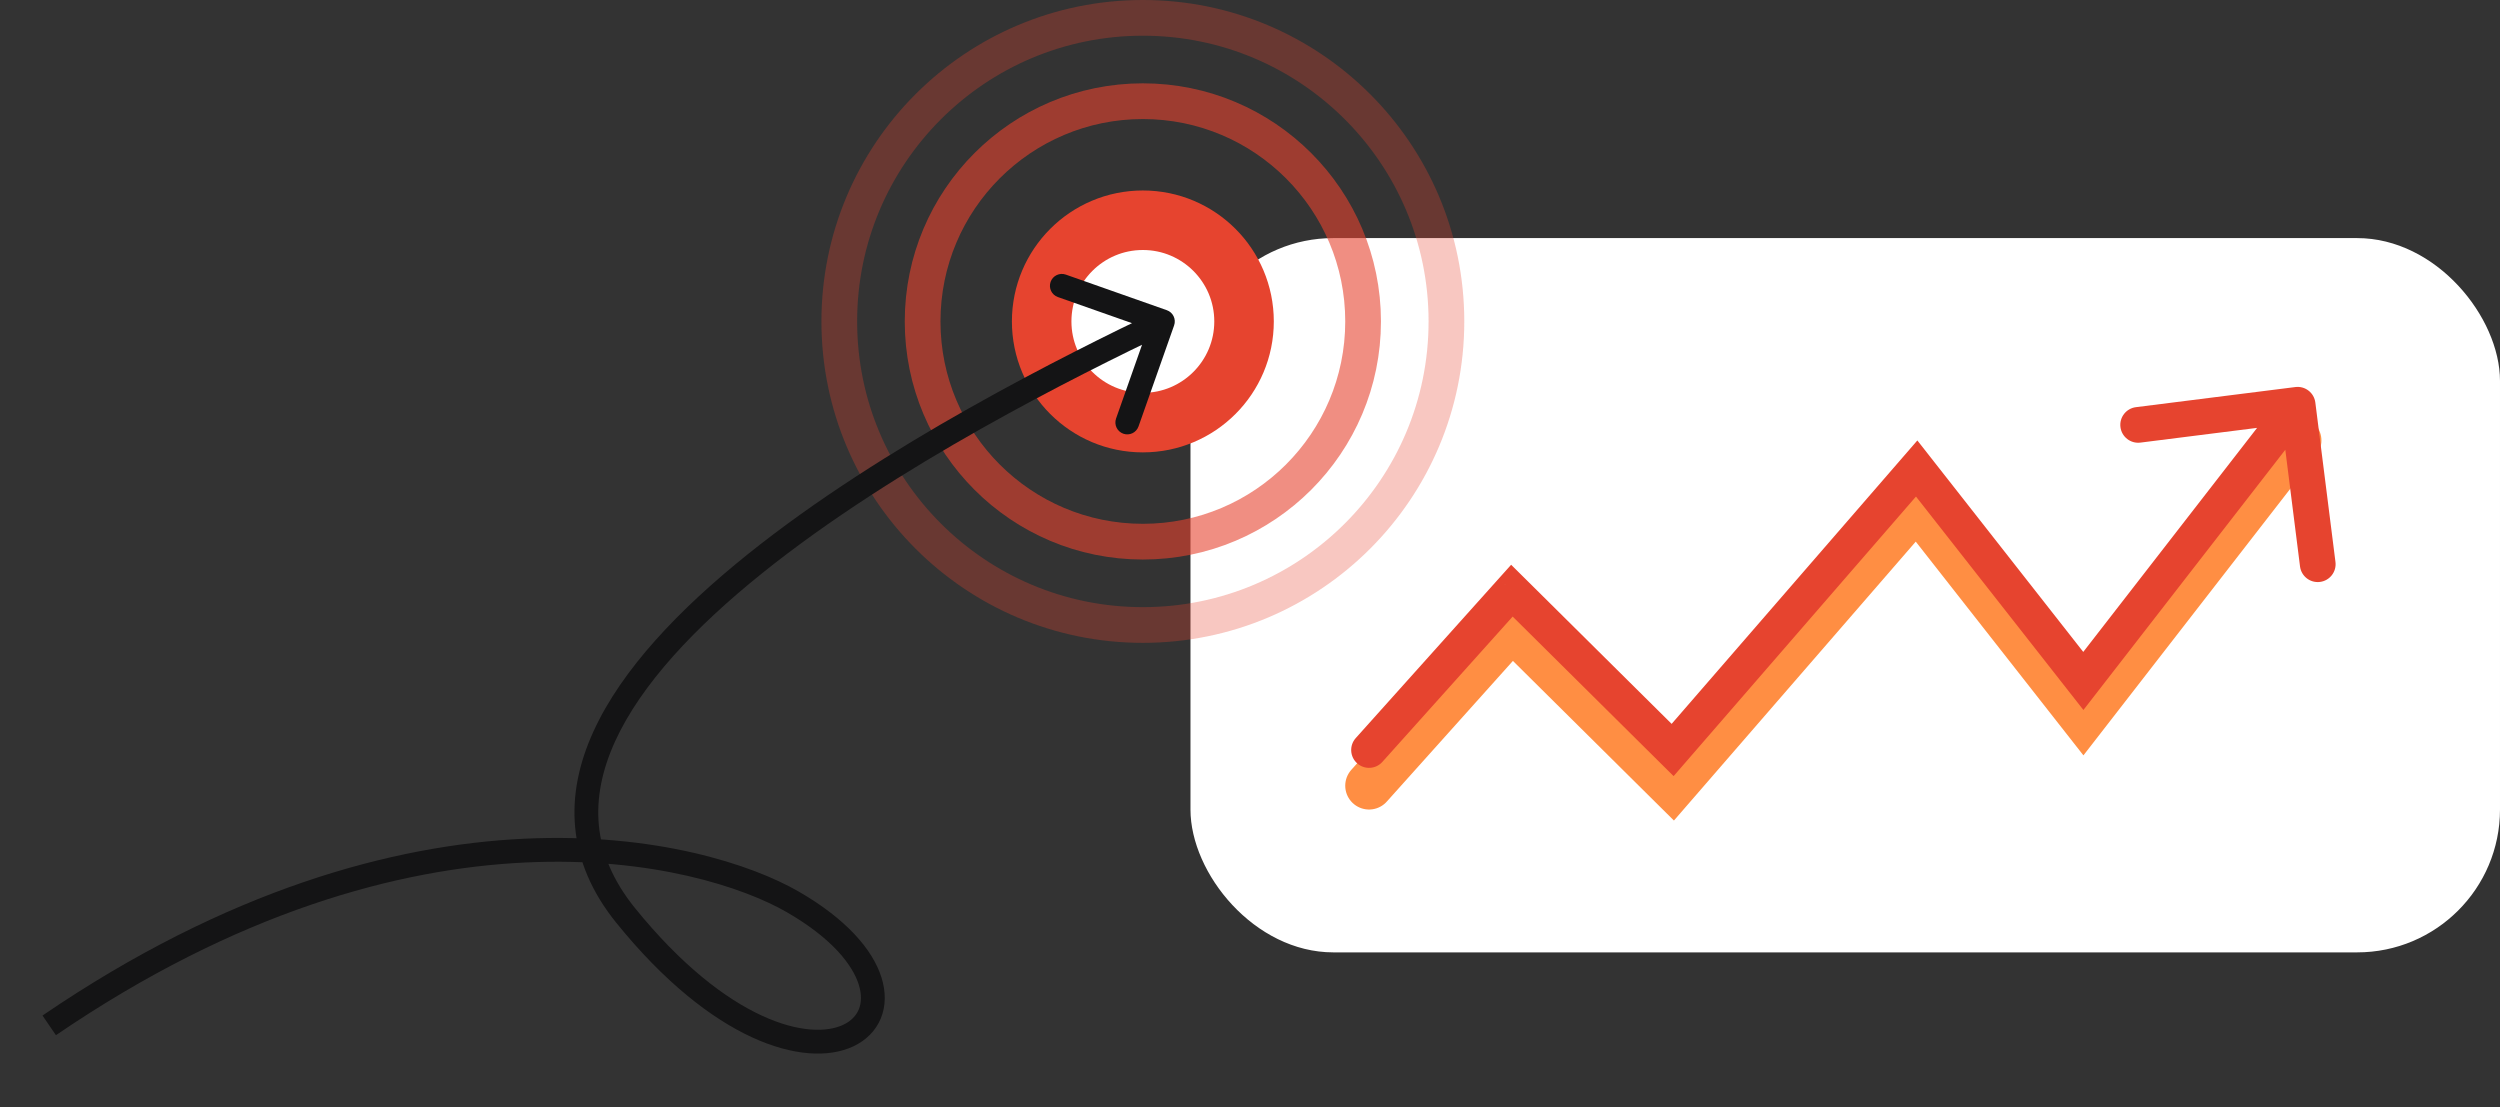 <?xml version="1.0" encoding="UTF-8"?> <svg xmlns="http://www.w3.org/2000/svg" width="210" height="93" viewBox="0 0 210 93" fill="none"><rect x="0" y="0" width="210" height="93" fill="#333333" stroke="none"/> <rect x="100" y="20" width="110" height="60" rx="12" fill="white"></rect> <path d="M115 66L127 52.615L140.5 66L161 42.354L175 60.2L193 37" stroke="#FF8E43" stroke-width="4" stroke-linecap="round"></path> <path d="M113.883 61.999C113.33 62.615 113.382 63.564 113.999 64.117C114.616 64.67 115.564 64.618 116.117 64.001L113.883 61.999ZM127 49.615L128.056 48.55L126.936 47.44L125.883 48.614L127 49.615ZM140.5 63L139.444 64.065L140.583 65.194L141.633 63.983L140.5 63ZM161 39.354L162.18 38.428L161.058 36.997L159.867 38.371L161 39.354ZM175 57.2L173.82 58.126L175.007 59.639L176.185 58.12L175 57.2ZM194.488 33.812C194.384 32.99 193.634 32.408 192.812 32.512L179.418 34.202C178.597 34.306 178.014 35.056 178.118 35.878C178.222 36.7 178.972 37.282 179.794 37.179L191.7 35.676L193.202 47.582C193.306 48.404 194.056 48.986 194.878 48.882C195.7 48.778 196.282 48.028 196.179 47.206L194.488 33.812ZM116.117 64.001L128.117 50.617L125.883 48.614L113.883 61.999L116.117 64.001ZM125.944 50.681L139.444 64.065L141.556 61.935L128.056 48.55L125.944 50.681ZM141.633 63.983L162.133 40.336L159.867 38.371L139.367 62.017L141.633 63.983ZM159.82 40.28L173.82 58.126L176.18 56.274L162.18 38.428L159.82 40.28ZM176.185 58.12L194.185 34.919L191.815 33.081L173.815 56.281L176.185 58.12Z" fill="#E6442F"></path> <circle cx="96" cy="27" r="8.5" fill="white" stroke="#E6442F" stroke-width="5"></circle> <circle opacity="0.6" cx="96" cy="27" r="18.5" stroke="#E6442F" stroke-width="3"></circle> <circle opacity="0.3" cx="96" cy="27" r="25.5" stroke="#E6442F" stroke-width="3"></circle> <path d="M66.59 75.757L66.091 76.623L66.59 75.757ZM98.626 27.332C98.809 26.811 98.536 26.24 98.015 26.057L89.526 23.066C89.005 22.883 88.434 23.156 88.251 23.677C88.067 24.198 88.341 24.769 88.862 24.953L96.407 27.611L93.749 35.156C93.566 35.677 93.839 36.248 94.36 36.432C94.881 36.615 95.452 36.342 95.635 35.821L98.626 27.332ZM4.698 86.957C35.146 66.185 58.917 72.488 66.091 76.623L67.09 74.89C59.225 70.357 34.628 64.117 3.571 85.305L4.698 86.957ZM66.091 76.623C69.817 78.771 71.605 81.004 72.139 82.717C72.402 83.56 72.358 84.254 72.139 84.786C71.921 85.314 71.496 85.769 70.833 86.082C69.479 86.721 67.112 86.75 63.999 85.314C60.915 83.891 57.215 81.072 53.326 76.261L51.771 77.518C55.8 82.503 59.731 85.547 63.161 87.13C66.563 88.7 69.592 88.879 71.687 87.891C72.748 87.39 73.56 86.587 73.988 85.548C74.415 84.513 74.425 83.33 74.049 82.121C73.303 79.732 71.032 77.163 67.09 74.89L66.091 76.623ZM53.326 76.261C51.455 73.946 50.524 71.627 50.305 69.328C50.086 67.022 50.578 64.667 51.666 62.279C53.856 57.474 58.403 52.66 64.034 48.14C75.275 39.118 90.423 31.586 98.115 27.902L97.251 26.098C89.56 29.782 74.222 37.398 62.782 46.58C57.073 51.163 52.231 56.215 49.846 61.45C48.647 64.082 48.055 66.79 48.314 69.517C48.574 72.251 49.682 74.934 51.771 77.518L53.326 76.261Z" fill="#141415"></path> </svg> 
